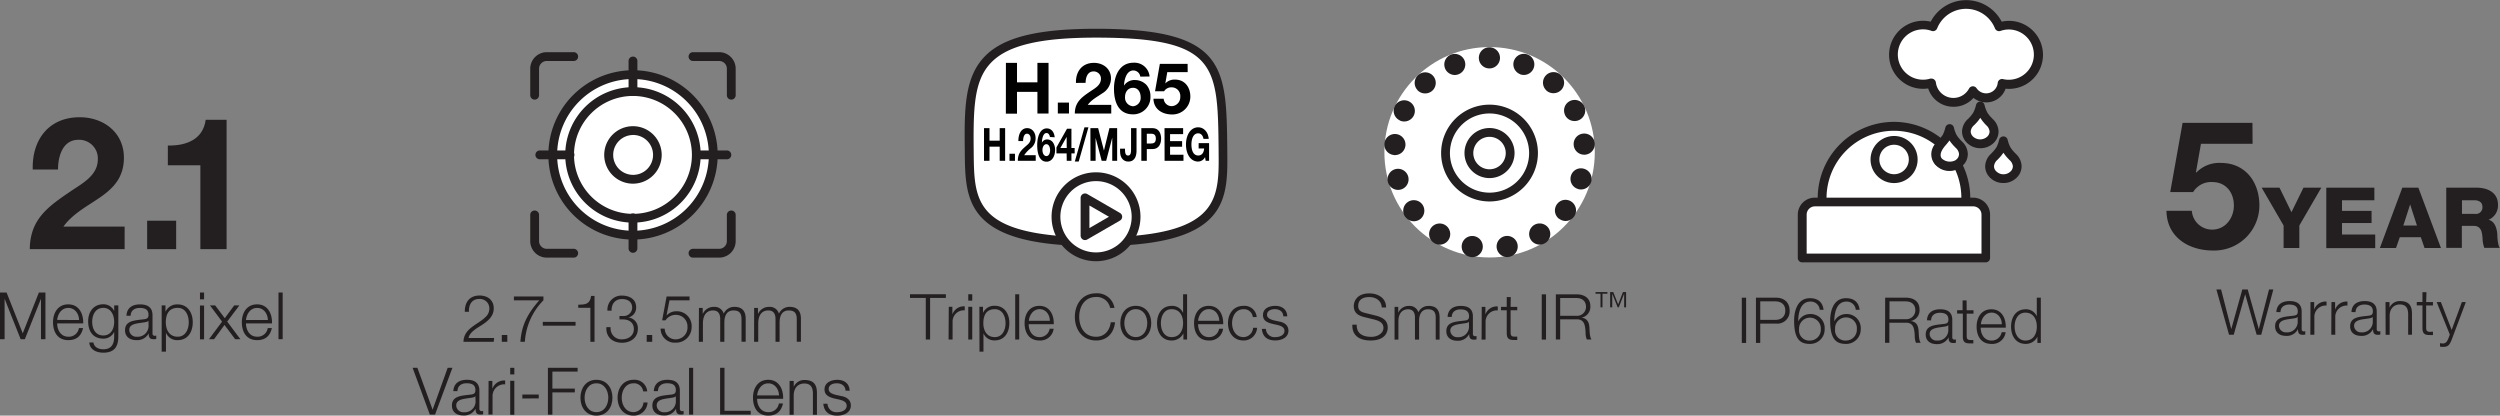 <svg xmlns="http://www.w3.org/2000/svg" viewBox="0 0 735 122.19"><rect x="0" y="0" width="735" height="122.19" fill="#808080" stroke="none"/><defs><style>.cls-1{fill:#231f20;}.cls-2{fill:#fff;}.cls-3{fill:#010101;}</style></defs><g id="Layer_2" data-name="Layer 2"><g id="Layer_1-2" data-name="Layer 1"><path class="cls-1" d="M9.63,49.84c-.27-8.69,4.67-15.37,13.8-15.37,7,0,13,4.46,13,11.9,0,5.7-3,8.85-6.79,11.51s-8.2,4.84-11,8.75h18v6.62H8.76c.06-8.8,5.43-12.54,12-17,3.36-2.28,7.93-4.61,8-9.29a5.49,5.49,0,0,0-5.7-5.86c-4.57,0-6,4.72-6,8.74Z"/><path class="cls-1" d="M43.26,64.89h8.53v8.36H43.26Z"/><path class="cls-1" d="M66.62,73.25H58.91V48.59H49.35V42.78c5.37.11,10.32-1.73,11.13-7.55h6.14Z"/><path class="cls-1" d="M0,86H1.93L6.69,98,11.43,86h1.93V99.72H12.05V87.83h0L7.31,99.72H6.07L1.35,87.83h0V99.72H0Z"/><path class="cls-1" d="M16.81,95.08c0,1.77.94,3.91,3.27,3.91a3,3,0,0,0,3.13-2.54h1.21C23.9,98.7,22.59,100,20.08,100c-3.16,0-4.49-2.43-4.49-5.26,0-2.62,1.33-5.26,4.49-5.26s4.48,2.79,4.38,5.59Zm6.44-1c-.06-1.83-1.2-3.55-3.17-3.55S17,92.24,16.81,94.06Z"/><path class="cls-1" d="M34.79,98.91c0,3-1.16,4.78-4.42,4.78-2,0-3.95-.88-4.12-3h1.21c.27,1.46,1.56,2,2.91,2,2.24,0,3.2-1.33,3.2-3.76V97.56h0a3.44,3.44,0,0,1-3.16,2c-3.18,0-4.49-2.28-4.49-5.11s1.62-5,4.49-5a3.48,3.48,0,0,1,3.16,2h0V89.78h1.22Zm-1.22-4.28c0-1.94-.9-4.12-3.2-4.12s-3.27,2.06-3.27,4.12,1,4,3.27,4S33.57,96.66,33.57,94.63Z"/><path class="cls-1" d="M37.18,92.82c.11-2.33,1.75-3.33,4-3.33,1.75,0,3.66.54,3.66,3.2V98a.64.64,0,0,0,.71.73,1.12,1.12,0,0,0,.39-.08v1a3.25,3.25,0,0,1-.79.08c-1.24,0-1.43-.69-1.43-1.73h0a3.79,3.79,0,0,1-3.62,2c-1.83,0-3.34-.91-3.34-2.91,0-2.79,2.72-2.89,5.34-3.2,1-.11,1.56-.25,1.56-1.35,0-1.64-1.17-2-2.6-2s-2.62.69-2.66,2.31Zm6.47,1.47h0c-.16.29-.7.38-1,.44C40.53,95.1,38,95.08,38,97a2.07,2.07,0,0,0,2.22,2,3.19,3.19,0,0,0,3.46-3.12Z"/><path class="cls-1" d="M47.53,89.78h1.12v1.89h0a3.73,3.73,0,0,1,3.55-2.18c3,0,4.47,2.45,4.47,5.26S55.26,100,52.24,100a3.54,3.54,0,0,1-3.45-2.18h0v5.57H47.53Zm4.71.73c-2.68,0-3.49,2-3.49,4.24,0,2.06.9,4.24,3.49,4.24,2.31,0,3.25-2.18,3.25-4.24S54.55,90.51,52.24,90.51Z"/><path class="cls-1" d="M58.79,86H60v2H58.79Zm0,3.82H60v9.94H58.79Z"/><path class="cls-1" d="M65.29,94.56l-3.56-4.78h1.52l2.83,3.77,2.78-3.77h1.52l-3.59,4.76,3.88,5.18H69.13L66,95.54l-3.06,4.18h-1.5Z"/><path class="cls-1" d="M72.32,95.08c0,1.77.94,3.91,3.27,3.91a3,3,0,0,0,3.13-2.54h1.21C79.41,98.7,78.1,100,75.59,100c-3.16,0-4.49-2.43-4.49-5.26,0-2.62,1.33-5.26,4.49-5.26s4.48,2.79,4.38,5.59Zm6.44-1c-.06-1.83-1.2-3.55-3.17-3.55s-3.08,1.73-3.27,3.55Z"/><path class="cls-1" d="M81.88,86H83.1V99.72H81.88Z"/><path class="cls-1" d="M145.15,100.49h-8.89c.1-4,4.2-5,6.5-7.29a3.35,3.35,0,0,0,1.11-2.54,2.77,2.77,0,0,0-3-2.76c-2.22,0-3.09,1.78-3,3.76h-1.21c-.06-2.78,1.39-4.78,4.32-4.78,2.35,0,4.18,1.29,4.18,3.8,0,2.25-1.64,3.66-3.39,4.8-1.31.88-3.72,2.08-4,3.89h7.5Z"/><path class="cls-1" d="M147.53,100.49v-2h1.62v2Z"/><path class="cls-1" d="M151.09,87.17h8.68v1.12a19,19,0,0,0-5.46,12.2H153c.33-4.57,1.81-7.94,5.55-12.2h-7.46Z"/><path class="cls-1" d="M159.58,95.75V94.63h9.64v1.12Z"/><path class="cls-1" d="M170,89.6c2.12-.08,3.43-.12,3.79-2.6h1v13.49h-1.22v-10H170Z"/><path class="cls-1" d="M179.54,96.19a3.17,3.17,0,0,0,3.37,3.57c1.78,0,3.45-1.06,3.45-3s-1.44-2.85-3.23-2.85h-1v-1h1a2.51,2.51,0,0,0,2.73-2.44c0-1.78-1.33-2.55-3-2.55-2,0-3.1,1.41-3.06,3.41h-1.21a4.13,4.13,0,0,1,4.26-4.43c2.12,0,4.18,1,4.18,3.43a2.92,2.92,0,0,1-2.28,3v0a3.16,3.16,0,0,1,2.78,3.33c0,2.64-2.16,4.11-4.65,4.11-2.79,0-4.8-1.7-4.6-4.59Z"/><path class="cls-1" d="M190.13,100.49v-2h1.62v2Z"/><path class="cls-1" d="M195.43,96.63a3.15,3.15,0,0,0,3.31,3.13,3.45,3.45,0,0,0,3.38-3.68,3.39,3.39,0,0,0-3.45-3.51,3.56,3.56,0,0,0-3,1.6h-1l1.31-7h6.74v1.12h-5.89l-.87,4.47,0,0a3.87,3.87,0,0,1,2.85-1.25,4.35,4.35,0,0,1,4.53,4.66,4.56,4.56,0,0,1-4.68,4.57,4.13,4.13,0,0,1-4.44-4.15Z"/><path class="cls-1" d="M205.49,90.54h1.11v1.68h.06a3.48,3.48,0,0,1,3.26-2,2.76,2.76,0,0,1,2.85,2,3.37,3.37,0,0,1,3.16-2c2.18,0,3.3,1.14,3.3,3.49v6.75H218V93.8c0-1.64-.61-2.53-2.35-2.53-2.1,0-2.69,1.74-2.69,3.59v5.63h-1.22V93.74c0-1.35-.54-2.47-2.08-2.47-2.1,0-2.95,1.59-3,3.67v5.55h-1.21Z"/><path class="cls-1" d="M221.72,90.54h1.12v1.68h.06a3.48,3.48,0,0,1,3.26-2,2.77,2.77,0,0,1,2.85,2,3.37,3.37,0,0,1,3.16-2c2.18,0,3.3,1.14,3.3,3.49v6.75h-1.22V93.8c0-1.64-.62-2.53-2.35-2.53-2.1,0-2.7,1.74-2.7,3.59v5.63H228V93.74c0-1.35-.54-2.47-2.08-2.47-2.11,0-2.95,1.59-3,3.67v5.55h-1.22Z"/><path class="cls-1" d="M121.31,108.14h1.4l4.48,12.31h0l4.43-12.31h1.39l-5.11,13.76h-1.52Z"/><path class="cls-1" d="M133.28,115c.12-2.33,1.75-3.34,4-3.34,1.75,0,3.66.54,3.66,3.2v5.28a.65.65,0,0,0,.71.74,1.12,1.12,0,0,0,.39-.08v1a3.2,3.2,0,0,1-.79.08c-1.23,0-1.43-.69-1.43-1.74h0a3.77,3.77,0,0,1-3.62,2c-1.83,0-3.33-.91-3.33-2.91,0-2.8,2.71-2.89,5.33-3.2,1-.12,1.57-.25,1.57-1.35,0-1.64-1.18-2-2.61-2s-2.62.69-2.66,2.31Zm6.48,1.46h0c-.16.29-.7.39-1,.45-2.07.36-4.63.34-4.63,2.29a2.08,2.08,0,0,0,2.22,2,3.2,3.2,0,0,0,3.47-3.13Z"/><path class="cls-1" d="M143.64,112h1.11v2.34h0a3.68,3.68,0,0,1,3.76-2.47V113a3.43,3.43,0,0,0-3.7,3.57v5.3h-1.21Z"/><path class="cls-1" d="M150,108.14h1.21v1.94H150Zm0,3.81h1.21v10H150Z"/><path class="cls-1" d="M153.57,117.16V116h4.82v1.12Z"/><path class="cls-1" d="M161.09,108.14h8.73v1.11H162.4v5H169v1.11H162.4v6.56h-1.31Z"/><path class="cls-1" d="M180.06,116.93c0,2.85-1.66,5.26-4.71,5.26s-4.7-2.41-4.7-5.26,1.66-5.27,4.7-5.27S180.06,114.07,180.06,116.93Zm-8.19,0c0,2.12,1.15,4.24,3.48,4.24s3.49-2.12,3.49-4.24-1.15-4.24-3.49-4.24S171.87,114.81,171.87,116.93Z"/><path class="cls-1" d="M189.09,115.08a2.7,2.7,0,0,0-2.81-2.39c-2.34,0-3.49,2.12-3.49,4.24s1.15,4.24,3.49,4.24a3,3,0,0,0,2.89-2.84h1.21a4.05,4.05,0,0,1-4.1,3.86c-3.05,0-4.71-2.41-4.71-5.26s1.66-5.27,4.71-5.27a3.71,3.71,0,0,1,4,3.42Z"/><path class="cls-1" d="M192.22,115c.12-2.33,1.76-3.34,4-3.34,1.75,0,3.66.54,3.66,3.2v5.28a.65.65,0,0,0,.72.74,1.07,1.07,0,0,0,.38-.08v1a3.2,3.2,0,0,1-.79.08c-1.23,0-1.43-.69-1.43-1.74h0a3.79,3.79,0,0,1-3.63,2c-1.83,0-3.33-.91-3.33-2.91,0-2.8,2.72-2.89,5.34-3.2,1-.12,1.56-.25,1.56-1.35,0-1.64-1.18-2-2.6-2s-2.63.69-2.66,2.31Zm6.48,1.46h0c-.15.29-.69.39-1,.45-2.06.36-4.63.34-4.63,2.29a2.08,2.08,0,0,0,2.22,2A3.2,3.2,0,0,0,198.7,118Z"/><path class="cls-1" d="M202.58,108.14h1.21V121.9h-1.21Z"/><path class="cls-1" d="M211.71,108.14H213v12.64h7.71v1.12h-9Z"/><path class="cls-1" d="M222.59,117.25c0,1.78.95,3.92,3.28,3.92a3,3,0,0,0,3.12-2.55h1.21c-.52,2.26-1.83,3.57-4.33,3.57-3.16,0-4.49-2.43-4.49-5.26,0-2.63,1.33-5.27,4.49-5.27s4.47,2.8,4.37,5.59Zm6.44-1c-.06-1.83-1.2-3.54-3.16-3.54s-3.09,1.73-3.28,3.54Z"/><path class="cls-1" d="M232.14,112h1.22v1.72h0a3.36,3.36,0,0,1,3.18-2c2.79,0,3.64,1.47,3.64,3.84v6.4H239v-6.21c0-1.71-.56-3-2.53-3s-3.08,1.46-3.12,3.41v5.8h-1.22Z"/><path class="cls-1" d="M248.59,114.86c-.06-1.5-1.22-2.17-2.61-2.17-1.08,0-2.35.42-2.35,1.71,0,1.08,1.24,1.46,2.07,1.68l1.61.36c1.39.22,2.84,1,2.84,2.76,0,2.16-2.14,3-4,3-2.31,0-3.9-1.08-4.09-3.51h1.22a2.62,2.62,0,0,0,2.93,2.49c1.13,0,2.71-.5,2.71-1.89,0-1.16-1.08-1.54-2.17-1.81l-1.57-.35c-1.58-.43-2.77-1-2.77-2.66,0-2,2-2.8,3.74-2.8,2,0,3.56,1,3.64,3.2Z"/><circle class="cls-2" cx="186.09" cy="45.54" r="23.6"/><path class="cls-1" d="M186.09,70.43A24.89,24.89,0,1,1,211,45.54,24.92,24.92,0,0,1,186.09,70.43Zm0-47.19a22.3,22.3,0,1,0,22.31,22.3A22.32,22.32,0,0,0,186.09,23.24Z"/><path class="cls-1" d="M186.09,65.45A19.91,19.91,0,1,1,206,45.54,19.93,19.93,0,0,1,186.09,65.45Zm0-37.24a17.33,17.33,0,1,0,17.33,17.33A17.35,17.35,0,0,0,186.09,28.21Z"/><path class="cls-1" d="M186.09,54a8.45,8.45,0,1,1,8.45-8.45A8.46,8.46,0,0,1,186.09,54Zm0-14.31A5.86,5.86,0,1,0,192,45.54,5.87,5.87,0,0,0,186.09,39.68Z"/><path class="cls-1" d="M157.19,29.29a1.3,1.3,0,0,1-1.3-1.29V20.2a4.87,4.87,0,0,1,4.86-4.86h7.8a1.3,1.3,0,1,1,0,2.59h-7.8a2.27,2.27,0,0,0-2.27,2.27V28A1.29,1.29,0,0,1,157.19,29.29Z"/><path class="cls-1" d="M167.47,46.83H158.6a1.3,1.3,0,0,1,0-2.59h8.87a1.3,1.3,0,1,1,0,2.59Z"/><path class="cls-1" d="M213.58,46.83h-8.87a1.3,1.3,0,0,1,0-2.59h8.87a1.3,1.3,0,1,1,0,2.59Z"/><path class="cls-1" d="M186.09,74.32A1.29,1.29,0,0,1,184.8,73V64.16a1.3,1.3,0,1,1,2.59,0V73A1.3,1.3,0,0,1,186.09,74.32Z"/><path class="cls-1" d="M186.09,28.21a1.29,1.29,0,0,1-1.29-1.29V18.05a1.3,1.3,0,1,1,2.59,0v8.87A1.3,1.3,0,0,1,186.09,28.21Z"/><path class="cls-1" d="M168.55,75.74h-7.8a4.87,4.87,0,0,1-4.86-4.86v-7.8a1.3,1.3,0,0,1,2.59,0v7.8a2.27,2.27,0,0,0,2.27,2.27h7.8a1.3,1.3,0,1,1,0,2.59Z"/><path class="cls-1" d="M211.44,75.74h-7.81a1.3,1.3,0,0,1,0-2.59h7.81a2.27,2.27,0,0,0,2.26-2.27v-7.8a1.3,1.3,0,0,1,2.59,0v7.8A4.86,4.86,0,0,1,211.44,75.74Z"/><path class="cls-1" d="M215,29.29A1.3,1.3,0,0,1,213.7,28V20.2a2.27,2.27,0,0,0-2.26-2.27h-7.81a1.3,1.3,0,0,1,0-2.59h7.81a4.86,4.86,0,0,1,4.85,4.86V28A1.29,1.29,0,0,1,215,29.29Z"/><path class="cls-1" d="M662.26,42.28H647.08l-1.47,8.35.1.11a9.36,9.36,0,0,1,7.2-2.84c7.25,0,11.35,5.62,11.35,12.51A13.27,13.27,0,0,1,650.6,73.65c-7.15,0-13.56-3.94-13.66-11.67h7.46a5.94,5.94,0,0,0,6,5.52c3.89,0,6.36-3.42,6.36-7.09,0-3.84-2.36-6.89-6.36-6.89a6.19,6.19,0,0,0-5.62,2.95h-6.73l3.63-20.34h20.54Z"/><path class="cls-1" d="M676,66.31v6.61h-4.62V66.31l-6.45-11.13h5.24l3.52,7.21,3.53-7.21h5.24Z"/><path class="cls-1" d="M683.93,55.18h14.13v3.7h-9.51V62h8.69v3.57h-8.69v3.38h9.76v4H683.93Z"/><path class="cls-1" d="M706.28,55.18H711l6.64,17.74h-4.82l-1.1-3.18h-6.18l-1.12,3.18h-4.74Zm.3,11.13h4l-2-6.21h0Z"/><path class="cls-1" d="M719.2,55.18h9c3.13,0,6.21,1.42,6.21,5a4.56,4.56,0,0,1-2.78,4.44v0c1.89.45,2.44,2.56,2.58,4.25,0,.74.13,3.35.75,4h-4.57a8.56,8.56,0,0,1-.52-2.84c-.13-1.78-.42-3.62-2.58-3.62h-3.51v6.46H719.2Zm4.62,7.7h3.88a1.89,1.89,0,0,0,2.13-2.08c0-1.32-1-1.92-2.33-1.92h-3.68Z"/><path class="cls-1" d="M651.62,85.11H653l3,11.64h0l3.24-11.64h1.59l3.26,11.64h0l3-11.64h1.27L664.8,98.42h-1.34L660.08,86.5h0l-3.36,11.92h-1.38Z"/><path class="cls-1" d="M669.25,91.74c.11-2.25,1.7-3.22,3.9-3.22,1.69,0,3.54.52,3.54,3.09v5.11a.62.62,0,0,0,.69.71,1,1,0,0,0,.37-.08v1a3,3,0,0,1-.76.08c-1.2,0-1.38-.68-1.38-1.68h0a3.66,3.66,0,0,1-3.5,2c-1.78,0-3.23-.87-3.23-2.81,0-2.7,2.63-2.8,5.16-3.09,1-.12,1.51-.25,1.51-1.31,0-1.58-1.13-2-2.51-2s-2.54.67-2.58,2.24Zm6.26,1.42h0c-.15.28-.67.37-1,.43-2,.35-4.48.33-4.48,2.21a2,2,0,0,0,2.15,1.91,3.09,3.09,0,0,0,3.35-3Z"/><path class="cls-1" d="M679.28,88.8h1.09v2.25h0A3.56,3.56,0,0,1,684,88.66v1.18a3.31,3.31,0,0,0-3.58,3.45v5.13h-1.18Z"/><path class="cls-1" d="M685.44,88.8h1.08v2.25h0a3.55,3.55,0,0,1,3.63-2.39v1.18a3.32,3.32,0,0,0-3.58,3.45v5.13h-1.17Z"/><path class="cls-1" d="M691.32,91.74c.11-2.25,1.7-3.22,3.9-3.22,1.69,0,3.54.52,3.54,3.09v5.11a.62.62,0,0,0,.69.71,1,1,0,0,0,.37-.08v1a3,3,0,0,1-.76.08c-1.2,0-1.38-.68-1.38-1.68h0a3.66,3.66,0,0,1-3.5,2c-1.78,0-3.23-.87-3.23-2.81,0-2.7,2.63-2.8,5.16-3.09,1-.12,1.51-.25,1.51-1.31,0-1.58-1.13-2-2.51-2s-2.54.67-2.58,2.24Zm6.26,1.42h0c-.15.28-.67.37-1,.43-2,.35-4.48.33-4.48,2.21a2,2,0,0,0,2.15,1.91,3.09,3.09,0,0,0,3.35-3Z"/><path class="cls-1" d="M701.34,88.8h1.18v1.65h0a3.25,3.25,0,0,1,3.07-1.93c2.71,0,3.53,1.41,3.53,3.71v6.19H708v-6c0-1.66-.54-2.91-2.44-2.91s-3,1.42-3,3.3v5.62h-1.18Z"/><path class="cls-1" d="M713.29,88.8h2v1h-2v6.49c0,.77.11,1.21,1,1.27a8.55,8.55,0,0,0,1-.06v1c-.36,0-.69,0-1,0-1.56,0-2.1-.53-2.09-2.17V89.78h-1.67v-1h1.67V85.91h1.18Z"/><path class="cls-1" d="M716.38,88.8h1.24l3.17,8.2,3-8.2h1.17l-4.17,11.09c-.67,1.62-1.07,2.09-2.54,2.09a2.76,2.76,0,0,1-.89-.1v-1a3.81,3.81,0,0,0,.8.1c1,0,1.28-.62,1.68-1.51l.41-1.1Z"/><circle class="cls-2" cx="437.94" cy="44.77" r="30.93"/><path class="cls-1" d="M432.29,75.54a3.1,3.1,0,0,1-2.51-3.6h0a3.11,3.11,0,0,1,3.63-2.51h0a3.12,3.12,0,0,1,2.48,3.63h0a3.1,3.1,0,0,1-3,2.55h0A2.1,2.1,0,0,1,432.29,75.54Zm7.76-2.5a3.13,3.13,0,0,1,2.49-3.63h0a3.12,3.12,0,0,1,3.62,2.49h0a3.09,3.09,0,0,1-2.48,3.62h0a2.79,2.79,0,0,1-.58.07h0A3.15,3.15,0,0,1,440.05,73Zm-18.43-1.6a3.11,3.11,0,0,1-1-4.26h0a3.11,3.11,0,0,1,4.29-1h0a3.12,3.12,0,0,1,1,4.27h0a3.15,3.15,0,0,1-2.65,1.49h0A3.21,3.21,0,0,1,421.62,71.44Zm28.41-1a3.14,3.14,0,0,1,1-4.29h0a3.15,3.15,0,0,1,4.29,1h0a3.12,3.12,0,0,1-1,4.29h0a3.2,3.2,0,0,1-1.63.48h0A3.14,3.14,0,0,1,450,70.39Zm-36.85-6.61a3.1,3.1,0,0,1,.6-4.35h0a3.13,3.13,0,0,1,4.35.58h0a3.15,3.15,0,0,1-.59,4.37h0a3.18,3.18,0,0,1-1.88.62h0A3.11,3.11,0,0,1,413.18,63.78Zm45.2.52a3.1,3.1,0,0,1-.6-4.35h0a3.08,3.08,0,0,1,4.35-.62h0a3.12,3.12,0,0,1,.6,4.35h0a3.08,3.08,0,0,1-2.49,1.24h0A3.17,3.17,0,0,1,458.38,64.3ZM408.06,53.57h0a3.1,3.1,0,0,1,2.13-3.83h0A3.11,3.11,0,0,1,414,51.87h0a3.11,3.11,0,0,1-2.12,3.84h0a3.26,3.26,0,0,1-.87.12h0A3.11,3.11,0,0,1,408.06,53.57Zm55.91,2a3.09,3.09,0,0,1-2.13-3.83h0a3.07,3.07,0,0,1,3.83-2.13h0a3.09,3.09,0,0,1,2.15,3.83h0a3.11,3.11,0,0,1-3,2.26h0A3.25,3.25,0,0,1,464,55.6Zm-54.17-10A3.11,3.11,0,0,1,407,42.23h0a3.12,3.12,0,0,1,3.38-2.82h0a3.11,3.11,0,0,1,2.82,3.37h0a3.11,3.11,0,0,1-3.09,2.82h-.29Zm52.87-2.92h0a3.07,3.07,0,0,1,2.79-3.37h0a3.11,3.11,0,0,1,3.4,2.79h0A3.11,3.11,0,0,1,466,45.48h0a1.52,1.52,0,0,1-.29,0h0A3.08,3.08,0,0,1,462.67,42.68Zm-51.19-7.29a3.08,3.08,0,0,1-1.41-4.16h0a3.1,3.1,0,0,1,4.16-1.39h0A3.12,3.12,0,0,1,415.64,34h0a3.15,3.15,0,0,1-2.8,1.72h0A2.9,2.9,0,0,1,411.48,35.39Zm48.68-1.49a3.1,3.1,0,0,1,1.39-4.16h0a3.11,3.11,0,0,1,4.18,1.39h0a3.08,3.08,0,0,1-1.41,4.16h0a2.94,2.94,0,0,1-1.39.33h0A3.08,3.08,0,0,1,460.16,33.9Zm-43.42-7.39a3.09,3.09,0,0,1,.18-4.39h0a3.1,3.1,0,0,1,4.39.19h0a3.12,3.12,0,0,1-.2,4.38h0a3.18,3.18,0,0,1-2.12.81h0A3.08,3.08,0,0,1,416.74,26.51Zm37.91.12a3.11,3.11,0,0,1-.2-4.39h0a3.1,3.1,0,0,1,4.38-.2h0a3.1,3.1,0,0,1,.21,4.39h0a3.15,3.15,0,0,1-2.3,1h0A3.13,3.13,0,0,1,454.65,26.63Zm-29.82-6.54a3.11,3.11,0,0,1,1.76-4h0a3.11,3.11,0,0,1,4,1.76h0a3.1,3.1,0,0,1-1.76,4h0a3.16,3.16,0,0,1-1.12.23h0A3.14,3.14,0,0,1,424.83,20.09Zm22.06,1.74a3.12,3.12,0,0,1-1.76-4h0a3.09,3.09,0,0,1,4-1.76h0a3.09,3.09,0,0,1,1.76,4h0a3.1,3.1,0,0,1-2.9,2h0A3.63,3.63,0,0,1,446.89,21.83Zm-9-1.68h0a3.1,3.1,0,0,1-3.11-3.08h0a3.09,3.09,0,0,1,3.09-3.13H438a3.12,3.12,0,0,1,3,3.11h0a3.12,3.12,0,0,1-3,3.1h-.12Z"/><path class="cls-1" d="M437.92,59.23A14.23,14.23,0,1,1,452.15,45,14.25,14.25,0,0,1,437.92,59.23Zm0-25.87A11.64,11.64,0,1,0,449.56,45,11.65,11.65,0,0,0,437.92,33.36Z"/><path class="cls-1" d="M437.92,52.36A7.36,7.36,0,1,1,445.28,45,7.37,7.37,0,0,1,437.92,52.36Zm0-12.13A4.77,4.77,0,1,0,442.69,45,4.78,4.78,0,0,0,437.92,40.23Z"/><path class="cls-1" d="M398.87,95.46c-.06,2.74,1.92,3.58,4.34,3.58,1.4,0,3.53-.77,3.53-2.71,0-1.51-1.51-2.1-2.74-2.4l-3-.73c-1.56-.39-3-1.13-3-3.21,0-1.3.84-3.74,4.59-3.74,2.62,0,4.94,1.42,4.92,4.14h-1.27c-.07-2-1.75-3.06-3.63-3.06S399.3,88,399.3,90c0,1.25.93,1.77,2,2l3.25.8c1.88.5,3.45,1.32,3.45,3.5,0,.92-.38,3.81-5.09,3.81-3.16,0-5.47-1.42-5.32-4.66Z"/><path class="cls-1" d="M410,90.22h1.08v1.62h.06a3.34,3.34,0,0,1,3.15-1.9A2.67,2.67,0,0,1,417,91.82a3.23,3.23,0,0,1,3.05-1.88c2.11,0,3.19,1.1,3.19,3.37v6.53H422.1V93.37c0-1.59-.6-2.44-2.28-2.44-2,0-2.61,1.68-2.61,3.47v5.44H416V93.31c0-1.3-.52-2.38-2-2.38-2,0-2.86,1.53-2.87,3.54v5.37H410Z"/><path class="cls-1" d="M425.59,93.16c.12-2.25,1.7-3.22,3.9-3.22,1.7,0,3.54.52,3.54,3.09v5.11a.63.63,0,0,0,.69.71,1.43,1.43,0,0,0,.38-.07v1a3.09,3.09,0,0,1-.77.08c-1.19,0-1.38-.67-1.38-1.68h0a3.66,3.66,0,0,1-3.5,2c-1.77,0-3.23-.88-3.23-2.82,0-2.7,2.63-2.79,5.17-3.09,1-.11,1.51-.24,1.51-1.31,0-1.58-1.14-2-2.52-2s-2.53.67-2.57,2.23Zm6.27,1.42h0c-.15.28-.67.37-1,.43-2,.35-4.47.34-4.47,2.22a2,2,0,0,0,2.14,1.9,3.1,3.1,0,0,0,3.36-3Z"/><path class="cls-1" d="M435.63,90.22h1.08v2.25h0a3.54,3.54,0,0,1,3.63-2.38v1.17a3.32,3.32,0,0,0-3.58,3.45v5.13h-1.17Z"/><path class="cls-1" d="M444.12,90.22h1.95v1h-1.95V97.7c0,.76.11,1.21.95,1.26.33,0,.67,0,1,0v1c-.35,0-.69,0-1,0-1.57,0-2.11-.52-2.09-2.16V91.21h-1.68v-1h1.68V87.33h1.18Z"/><path class="cls-1" d="M453.27,86.53h1.26V99.84h-1.26Z"/><path class="cls-1" d="M457.42,86.53h6.09c2.2,0,4.05,1.06,4.05,3.46a3.21,3.21,0,0,1-2.59,3.4v0c1.73.22,2.23,1.41,2.33,3,.05.91.05,2.74.61,3.41h-1.39a5.26,5.26,0,0,1-.36-2.07c-.11-1.86-.26-3.94-2.66-3.84h-4.81v5.91h-1.27Zm1.27,6.32h4.73a2.64,2.64,0,0,0,2.87-2.59c0-1.63-1-2.65-2.87-2.65h-4.73Z"/><path class="cls-1" d="M470.55,90.35v-4h-1.46v-.49h3.49v.49h-1.45v4Zm2.83,0V85.87h.92l1.44,3.63,1.41-3.63h.92v4.48h-.57v-4h0l-1.58,4h-.33l-1.59-4h0v4Z"/><path class="cls-1" d="M512.09,87.52h1.27v13.31h-1.27Z"/><path class="cls-1" d="M516.25,87.52h5.9c2.39,0,4,1.4,4,3.8a3.6,3.6,0,0,1-4,3.81h-4.64v5.7h-1.26Zm1.26,6.53h4.37c1.75,0,3-.9,3-2.73s-1.21-2.72-3-2.72h-4.37Z"/><path class="cls-1" d="M535,91.08a2.63,2.63,0,0,0-2.72-2.42c-3,0-3.6,3.46-3.6,5.83h0a3.89,3.89,0,0,1,3.47-2.16,4.11,4.11,0,0,1,4.3,4.36,4.27,4.27,0,0,1-4.41,4.42c-3.17,0-4.57-1.85-4.57-6.94,0-1.54.39-6.5,4.66-6.5,2.29,0,3.73,1.14,4,3.41Zm-6.07,5.69a3,3,0,0,0,3.26,3.35,3.19,3.19,0,0,0,3.13-3.35,3.2,3.2,0,1,0-6.39,0Z"/><path class="cls-1" d="M545.6,91.08a2.65,2.65,0,0,0-2.73-2.42c-3,0-3.59,3.46-3.59,5.83h0a3.91,3.91,0,0,1,3.47-2.16,4.12,4.12,0,0,1,4.31,4.36,4.28,4.28,0,0,1-4.42,4.42c-3.17,0-4.57-1.85-4.57-6.94,0-1.54.39-6.5,4.66-6.5,2.3,0,3.73,1.14,4,3.41Zm-6.08,5.69a3,3,0,0,0,3.26,3.35,3.19,3.19,0,0,0,3.13-3.35,3.15,3.15,0,0,0-3.15-3.45A3.19,3.19,0,0,0,539.52,96.77Z"/><path class="cls-1" d="M554.24,87.52h6.1c2.2,0,4,1.06,4,3.47a3.19,3.19,0,0,1-2.59,3.39v0c1.73.22,2.24,1.41,2.33,3,.06.91.06,2.74.62,3.41h-1.4a5.26,5.26,0,0,1-.36-2.07c-.11-1.86-.26-3.93-2.66-3.84h-4.81v5.91h-1.27Zm1.27,6.32h4.73a2.64,2.64,0,0,0,2.87-2.59c0-1.62-1-2.65-2.87-2.65h-4.73Z"/><path class="cls-1" d="M566.53,94.16c.11-2.26,1.7-3.23,3.9-3.23,1.69,0,3.54.52,3.54,3.09v5.11a.62.62,0,0,0,.69.71,1.28,1.28,0,0,0,.37-.07v1a3,3,0,0,1-.76.08c-1.2,0-1.38-.67-1.38-1.68h0a3.67,3.67,0,0,1-3.51,2c-1.77,0-3.22-.88-3.22-2.82,0-2.7,2.63-2.79,5.16-3.09,1-.11,1.51-.24,1.51-1.3,0-1.59-1.13-2-2.51-2s-2.54.67-2.58,2.24Zm6.26,1.41h0c-.15.28-.68.38-1,.43-2,.36-4.48.34-4.48,2.22a2,2,0,0,0,2.15,1.9,3.08,3.08,0,0,0,3.35-3Z"/><path class="cls-1" d="M578.21,91.21h2v1h-2v6.49c0,.76.12,1.21.95,1.26a8.54,8.54,0,0,0,1,0v1c-.35,0-.69,0-1,0-1.57,0-2.11-.52-2.09-2.16V92.2h-1.68v-1H577V88.32h1.17Z"/><path class="cls-1" d="M582.32,96.34c0,1.71.91,3.78,3.17,3.78a2.94,2.94,0,0,0,3-2.46h1.17a3.93,3.93,0,0,1-4.19,3.45c-3.06,0-4.35-2.35-4.35-5.09,0-2.53,1.29-5.09,4.35-5.09s4.32,2.7,4.23,5.41Zm6.22-1c0-1.77-1.15-3.43-3-3.43s-3,1.68-3.17,3.43Z"/><path class="cls-1" d="M600,100.83H599V99h0a3.81,3.81,0,0,1-3.43,2.11c-2.92,0-4.32-2.37-4.32-5.09s1.4-5.09,4.32-5.09A3.43,3.43,0,0,1,598.82,93h0V87.52H600Zm-4.55-.71c2.5,0,3.38-2.11,3.38-4.1s-.88-4.1-3.38-4.1c-2.23,0-3.15,2.1-3.15,4.1S593.25,100.12,595.48,100.12Z"/><path class="cls-2" d="M577.93,59.38c0-.38.06-.75.06-1.13a21.05,21.05,0,0,0-2.51-10,4.38,4.38,0,0,1-5.18-.41,3.35,3.35,0,0,1-1.21-2.59,3.9,3.9,0,0,1,1.36-2.73l.22-.24a21.1,21.1,0,0,0-34.94,16c0,.38,0,.75,0,1.13"/><path class="cls-1" d="M577.93,60.67h-.07a1.29,1.29,0,0,1-1.22-1.36l0-.37c0-.23,0-.46,0-.69A19.91,19.91,0,0,0,574.88,50a5.73,5.73,0,0,1-1.72.26,5.45,5.45,0,0,1-3.73-1.41,4.61,4.61,0,0,1-1.63-3.55,4.71,4.71,0,0,1,1-2.82A19.82,19.82,0,0,0,537,58.25c0,.23,0,.46,0,.69l0,.37a1.3,1.3,0,0,1-2.59.14l0-.34c0-.28,0-.57,0-.86a22.41,22.41,0,0,1,37.09-16.94,1.3,1.3,0,0,1,.44.9,1.27,1.27,0,0,1-.34.95l-.22.25a2.78,2.78,0,0,0-1,1.85,2.06,2.06,0,0,0,.78,1.62,3,3,0,0,0,3.62.29,1.3,1.3,0,0,1,1-.16,1.29,1.29,0,0,1,.82.64,22.49,22.49,0,0,1,2.66,10.6c0,.29,0,.58,0,.86l0,.34A1.28,1.28,0,0,1,577.93,60.67Z"/><path class="cls-2" d="M582.21,31.18a10.5,10.5,0,0,0,.9,2.44,9.26,9.26,0,0,0,1.55,2l.28.3a3.93,3.93,0,0,1,1.34,2.73,3.38,3.38,0,0,1-1.19,2.59,4.41,4.41,0,0,1-5.76,0,3.43,3.43,0,0,1-1.2-2.59,4,4,0,0,1,1.35-2.73l.3-.3a9.86,9.86,0,0,0,1.54-2A11.54,11.54,0,0,0,582.21,31.18Z"/><path class="cls-1" d="M582.21,43.57a5.49,5.49,0,0,1-3.74-1.41,4.67,4.67,0,0,1-1.63-3.55A5.19,5.19,0,0,1,578.56,35l.32-.31A9,9,0,0,0,580.2,33a10.83,10.83,0,0,0,.76-2.13,1.28,1.28,0,0,1,1.25-1h0a1.27,1.27,0,0,1,1.24,1,9.27,9.27,0,0,0,.78,2.13,8,8,0,0,0,1.34,1.68l.3.32a5.18,5.18,0,0,1,1.7,3.62A4.66,4.66,0,0,1,586,42.15,5.51,5.51,0,0,1,582.21,43.57Zm0-8.93a11.45,11.45,0,0,1-1.5,1.84l-.32.32a2.75,2.75,0,0,0-1,1.81,2.13,2.13,0,0,0,.78,1.63,3.08,3.08,0,0,0,4,0,2.08,2.08,0,0,0,.76-1.62,2.76,2.76,0,0,0-1-1.82l-.3-.32A12.22,12.22,0,0,1,582.21,34.64Z"/><path class="cls-2" d="M589,41.43a10.78,10.78,0,0,0,.9,2.44,9.55,9.55,0,0,0,1.53,2l.29.31A4,4,0,0,1,593,48.86a3.36,3.36,0,0,1-1.2,2.58,4.34,4.34,0,0,1-5.73,0,3.33,3.33,0,0,1-1.21-2.58,3.88,3.88,0,0,1,1.36-2.73l.28-.31a10.1,10.1,0,0,0,1.55-2A11.38,11.38,0,0,0,589,41.43Z"/><path class="cls-1" d="M589,53.81a5.44,5.44,0,0,1-3.73-1.4,4.66,4.66,0,0,1-1.63-3.55,5.17,5.17,0,0,1,1.73-3.65l.25-.27a9.79,9.79,0,0,0,1.37-1.7,10.19,10.19,0,0,0,.76-2.14,1.29,1.29,0,0,1,1.25-1h0a1.29,1.29,0,0,1,1.25,1,9.24,9.24,0,0,0,.78,2.15,8.63,8.63,0,0,0,1.32,1.66l.3.31a5.16,5.16,0,0,1,1.7,3.63,4.68,4.68,0,0,1-1.62,3.54A5.43,5.43,0,0,1,589,53.81Zm0-8.91a12,12,0,0,1-1.5,1.82l-.26.28a2.8,2.8,0,0,0-1,1.86,2.07,2.07,0,0,0,.78,1.62,3,3,0,0,0,4,0,2.08,2.08,0,0,0,.76-1.62,2.72,2.72,0,0,0-1-1.82l-.3-.32A12.76,12.76,0,0,1,589,44.9Z"/><path class="cls-2" d="M590.64,7.37a8.78,8.78,0,0,0-2.87.49,10.46,10.46,0,0,0-19.43,0,8.48,8.48,0,0,0-3-.53,8.7,8.7,0,0,0,0,17.39,8.34,8.34,0,0,0,2.47-.36A6.49,6.49,0,0,0,580,26.66a4.71,4.71,0,0,0,8.59-2.15,9,9,0,0,0,2,.25,8.7,8.7,0,0,0,0-17.39Z"/><path class="cls-1" d="M574.3,31.39A7.77,7.77,0,0,1,566.88,26a10.67,10.67,0,0,1-1.49.11,10,10,0,0,1,0-20,9.87,9.87,0,0,1,2.24.26,11.76,11.76,0,0,1,20.86,0,9.77,9.77,0,0,1,2.15-.24,10,10,0,1,1,0,20,9,9,0,0,1-1-.06,6,6,0,0,1-9.43,2.71A7.75,7.75,0,0,1,574.3,31.39Zm-6.44-8.28a1.28,1.28,0,0,1,.71.21,1.31,1.31,0,0,1,.58.93,5.2,5.2,0,0,0,9.74,1.8,1.29,1.29,0,0,1,1.08-.68,1.31,1.31,0,0,1,1.14.57,3.41,3.41,0,0,0,6.22-1.56,1.27,1.27,0,0,1,.53-.92,1.31,1.31,0,0,1,1-.21,7.39,7.39,0,1,0,1.73-14.58,7.32,7.32,0,0,0-2.44.42,1.29,1.29,0,0,1-1.63-.75,9.16,9.16,0,0,0-17,0,1.31,1.31,0,0,1-1.65.74,7.18,7.18,0,0,0-2.51-.45,7.4,7.4,0,0,0,0,14.8,7.12,7.12,0,0,0,2.1-.31A1.18,1.18,0,0,1,567.86,23.11Z"/><circle class="cls-2" cx="556.86" cy="46.9" r="5.63"/><path class="cls-1" d="M556.86,53.82h0a6.92,6.92,0,0,1,0-13.84h0a6.92,6.92,0,1,1,0,13.84Zm-5.63-6.93h1.3a4.33,4.33,0,0,0,4.33,4.33h0a4.33,4.33,0,1,0,0-8.66h0a4.32,4.32,0,0,0-4.33,4.33Z"/><path class="cls-2" d="M583.85,75.84V63.11a3.74,3.74,0,0,0-3.73-3.73H533.59a3.73,3.73,0,0,0-3.72,3.73V75.84Z"/><path class="cls-1" d="M583.85,77.13h-54a1.29,1.29,0,0,1-1.3-1.29V63.11a5,5,0,0,1,5-5h46.53a5,5,0,0,1,5,5V75.84A1.29,1.29,0,0,1,583.85,77.13Zm-52.69-2.58h51.4V63.11a2.44,2.44,0,0,0-2.44-2.44H533.59a2.43,2.43,0,0,0-2.43,2.44Z"/><path class="cls-2" d="M570.67,42.29a17.73,17.73,0,0,0,1.6-2,10.64,10.64,0,0,0,.89-2.44,10.6,10.6,0,0,0,.9,2.44,9.29,9.29,0,0,0,1.53,1.95l.29.31a4,4,0,0,1,1.35,2.73,3.38,3.38,0,0,1-1.2,2.59,4.36,4.36,0,0,1-.55.41,4.9,4.9,0,0,1-5.61-.86C568.08,45.09,570.67,42.29,570.67,42.29Z"/><path class="cls-1" d="M573.22,50.07A6,6,0,0,1,569,48.33c-2.07-2.64-.41-5.66.74-6.91a17.49,17.49,0,0,0,1.44-1.78,10.19,10.19,0,0,0,.76-2.14,1.29,1.29,0,0,1,1.25-1h0a1.28,1.28,0,0,1,1.25,1,9.47,9.47,0,0,0,.77,2.14,8.85,8.85,0,0,0,1.33,1.67l.29.3a5.18,5.18,0,0,1,1.71,3.63,4.63,4.63,0,0,1-1.62,3.55,4.75,4.75,0,0,1-.73.54A6.26,6.26,0,0,1,573.22,50.07Zm-1.59-6.91c0,.06-1.82,2.05-.74,3.44a3.5,3.5,0,0,0,4,.52s.18-.13.3-.24a2.07,2.07,0,0,0,.76-1.62,2.74,2.74,0,0,0-1-1.82l-.3-.32a12.25,12.25,0,0,1-1.5-1.83c-.51.72-1.34,1.65-1.52,1.86Zm-1-.87h0Z"/><path class="cls-1" d="M267.54,86.51h10.55v1.08h-4.64V99.82h-1.27V87.59h-4.64Z"/><path class="cls-1" d="M278.94,90.2H280v2.25h0a3.55,3.55,0,0,1,3.64-2.38v1.17a3.31,3.31,0,0,0-3.58,3.45v5.13h-1.18Z"/><path class="cls-1" d="M284.67,86.51h1.17v1.88h-1.17Zm0,3.69h1.17v9.62h-1.17Z"/><path class="cls-1" d="M287.93,90.2H289V92h0a3.6,3.6,0,0,1,3.43-2.1c2.92,0,4.32,2.36,4.32,5.09s-1.4,5.09-4.32,5.09A3.43,3.43,0,0,1,289.14,98h0v5.39h-1.17Zm4.55.7c-2.6,0-3.38,1.93-3.38,4.11,0,2,.88,4.1,3.38,4.1,2.23,0,3.15-2.11,3.15-4.1S294.71,90.9,292.48,90.9Z"/><path class="cls-1" d="M298.47,86.51h1.18V99.82h-1.18Z"/><path class="cls-1" d="M302.43,95.32c0,1.72.91,3.79,3.17,3.79a2.94,2.94,0,0,0,3-2.46h1.17a3.93,3.93,0,0,1-4.19,3.45c-3.06,0-4.35-2.35-4.35-5.09,0-2.54,1.29-5.09,4.35-5.09s4.32,2.7,4.23,5.4Zm6.22-1c0-1.77-1.15-3.43-3-3.43s-3,1.68-3.17,3.43Z"/><path class="cls-1" d="M326.38,90.53a4,4,0,0,0-4.09-3.22c-3.52,0-5,2.94-5,5.85s1.49,5.85,5,5.85c2.47,0,4-1.9,4.27-4.27h1.27c-.35,3.27-2.42,5.36-5.54,5.36-4.19,0-6.28-3.3-6.28-6.94s2.09-6.93,6.28-6.93a5.11,5.11,0,0,1,5.36,4.3Z"/><path class="cls-1" d="M338.47,95c0,2.76-1.6,5.09-4.55,5.09s-4.55-2.33-4.55-5.09,1.61-5.09,4.55-5.09S338.47,92.25,338.47,95Zm-7.92,0c0,2,1.12,4.1,3.37,4.1s3.38-2,3.38-4.1-1.12-4.11-3.38-4.11S330.55,93,330.55,95Z"/><path class="cls-1" d="M349,99.82h-1.08V98h0a3.81,3.81,0,0,1-3.43,2.11c-2.92,0-4.32-2.37-4.32-5.09s1.4-5.09,4.32-5.09a3.42,3.42,0,0,1,3.34,2.1h0V86.51H349Zm-4.55-.71c2.5,0,3.38-2.11,3.38-4.1s-.88-4.11-3.38-4.11c-2.23,0-3.15,2.11-3.15,4.11S342.22,99.11,344.45,99.11Z"/><path class="cls-1" d="M352.24,95.32c0,1.72.92,3.79,3.17,3.79a2.93,2.93,0,0,0,3-2.46h1.18a3.94,3.94,0,0,1-4.2,3.45c-3.06,0-4.34-2.35-4.34-5.09,0-2.54,1.28-5.09,4.34-5.09s4.33,2.7,4.23,5.4Zm6.23-1c-.06-1.77-1.16-3.43-3.06-3.43s-3,1.68-3.17,3.43Z"/><path class="cls-1" d="M368.33,93.22a2.62,2.62,0,0,0-2.72-2.32c-2.26,0-3.38,2.06-3.38,4.11s1.12,4.1,3.38,4.1a2.87,2.87,0,0,0,2.79-2.74h1.18a3.92,3.92,0,0,1-4,3.73c-2.95,0-4.55-2.33-4.55-5.09s1.6-5.09,4.55-5.09a3.59,3.59,0,0,1,3.89,3.3Z"/><path class="cls-1" d="M377.29,93c-.05-1.45-1.17-2.11-2.52-2.11-1,0-2.27.42-2.27,1.66,0,1,1.19,1.42,2,1.63l1.56.35c1.34.2,2.74,1,2.74,2.67,0,2.08-2.07,2.89-3.86,2.89-2.23,0-3.76-1-3.95-3.4h1.18A2.53,2.53,0,0,0,375,99.11c1.1,0,2.63-.49,2.63-1.83,0-1.12-1.05-1.49-2.11-1.75L374,95.19c-1.53-.41-2.68-.93-2.68-2.57,0-2,1.92-2.7,3.61-2.7,1.92,0,3.45,1,3.53,3.09Z"/><path class="cls-2" d="M312.79,70.76c-27.85-1.93-27.7-12.93-27.85-26.21-.25-23,0-34.79,37.29-34.79s37,9.85,37.28,34.79c.15,13.28,0,24.28-27.83,26.21"/><path class="cls-1" d="M312.79,72.05h-.09c-28.78-2-28.91-14.19-29.05-27.11v-.37c-.14-12.19-.24-21.82,6-28.11,5.46-5.53,15.52-8,32.6-8,38.18,0,38.3,11.06,38.57,35.3v.77c.15,13.1.28,25.48-29,27.51a1.29,1.29,0,0,1-.18-2.58c26.89-1.87,26.77-12,26.63-24.9V43.8c-.27-24.49-.36-32.74-36-32.74-16.34,0-25.82,2.22-30.76,7.22-5.2,5.25-5.38,13.4-5.24,26.26v.37c.14,13.2.24,22.73,26.63,24.56a1.29,1.29,0,0,1-.08,2.58Z"/><path class="cls-3" d="M295.74,18.48H299V24.2h6V18.48h3.27V33.37h-3.27V27h-6v6.42h-3.28Z"/><path class="cls-3" d="M311,30.16h3.28v3.21H311Z"/><path class="cls-3" d="M316.33,24.38c-.1-3.33,1.79-5.9,5.3-5.9,2.67,0,5,1.71,5,4.57a5.14,5.14,0,0,1-2.6,4.42c-1.44,1-3.15,1.86-4.22,3.36h6.9v2.54H316c0-3.38,2.08-4.82,4.6-6.53,1.3-.87,3-1.77,3.07-3.56A2.11,2.11,0,0,0,321.48,21c-1.75,0-2.31,1.81-2.31,3.35Z"/><path class="cls-3" d="M335.25,22.53a2.1,2.1,0,0,0-2-1.82c-2.15,0-2.72,2.82-2.8,4.45l0,0a3.73,3.73,0,0,1,3.3-1.63,4.67,4.67,0,0,1,3.36,1.5,5,5,0,0,1,1.12,3.26,5.06,5.06,0,0,1-5.11,5.33c-4.42,0-5.61-3.85-5.61-7.55s1.59-7.63,5.74-7.63a4.46,4.46,0,0,1,4.73,4.05Zm-4.49,6a2.52,2.52,0,0,0,2.36,2.71,2.45,2.45,0,0,0,2.23-2.67c0-1.37-.71-2.75-2.23-2.75S330.76,27.07,330.76,28.51Z"/><path class="cls-3" d="M349.18,21.21h-6l-.58,3.32,0,0a3.73,3.73,0,0,1,2.86-1.13c2.87,0,4.5,2.24,4.5,5a5.26,5.26,0,0,1-5.42,5.25c-2.84,0-5.38-1.56-5.42-4.63h3a2.35,2.35,0,0,0,2.4,2.19A2.64,2.64,0,0,0,347,28.41a2.51,2.51,0,0,0-2.52-2.73,2.47,2.47,0,0,0-2.24,1.16h-2.66L341,18.77h8.16Z"/><path class="cls-3" d="M289.3,37.67h1.61v3.68h3V37.67h1.6v9.61h-1.6V43.13h-3v4.15H289.3Z"/><path class="cls-3" d="M296.79,45.2h1.61v2.08h-1.61Z"/><path class="cls-3" d="M299.4,41.47c0-2.15.88-3.8,2.6-3.8,1.31,0,2.46,1.1,2.46,2.94a3.6,3.6,0,0,1-1.28,2.86,8.71,8.71,0,0,0-2.07,2.16h3.39v1.65h-5.26c0-2.18,1-3.11,2.26-4.22.63-.56,1.49-1.14,1.5-2.3,0-.89-.45-1.45-1.07-1.45-.86,0-1.14,1.17-1.14,2.16Z"/><path class="cls-3" d="M308.68,40.28c-.09-.64-.46-1.17-1-1.17-1.06,0-1.33,1.81-1.37,2.86l0,0A1.71,1.71,0,0,1,308,41a2.1,2.1,0,0,1,1.65,1,3.92,3.92,0,0,1,.55,2.1c0,1.92-1,3.44-2.5,3.44-2.17,0-2.76-2.49-2.76-4.87s.78-4.92,2.82-4.92c1.24,0,2.16.95,2.32,2.61Zm-2.2,3.86c0,.88.43,1.75,1.16,1.75s1.09-.87,1.09-1.72-.35-1.78-1.09-1.78S306.48,43.21,306.48,44.14Z"/><path class="cls-3" d="M313.59,45.1h-3V43.35l3.11-5.5H315v5.67h.95V45.1H315v2.18h-1.38Zm0-4.85h0l-1.85,3.27h1.88Z"/><path class="cls-3" d="M318.83,37.44H320L317.14,47.5H316Z"/><path class="cls-3" d="M320.58,37.67h2.27l1.71,6.6h0l1.61-6.6h2.27v9.61H327V40.47h0l-1.79,6.81H323.9l-1.79-6.75h0v6.75h-1.51Z"/><path class="cls-3" d="M334.14,44.25c0,1.24-.26,3.25-2.44,3.25-1.21,0-2.4-.87-2.4-3V43.7h1.45v.43c0,.93.18,1.6.93,1.6s.85-.9.85-1.58V37.67h1.61Z"/><path class="cls-3" d="M335.55,37.67h3.29c1.83,0,2.53,1.52,2.53,3.08s-.7,3.08-2.53,3.08h-1.68v3.45h-1.61Zm1.61,4.52h1.24c.75,0,1.42-.22,1.42-1.44s-.67-1.44-1.42-1.44h-1.24Z"/><path class="cls-3" d="M342.37,37.67h5.47v1.77H344V41.5h3.54v1.64H344V45.5h3.94v1.78h-5.55Z"/><path class="cls-3" d="M354.28,46.19a2.32,2.32,0,0,1-2,1.31c-2.27,0-3.6-2.22-3.6-5s1.33-5.07,3.6-5.07c1.49,0,2.9,1.21,3.08,3.39h-1.54c-.18-1.06-.79-1.62-1.54-1.62-1.45,0-2,1.62-2,3.3s.54,3.22,2,3.22c1,0,1.64-.74,1.74-2.07H352.4V42.08h3.07v5.2h-1Z"/><path class="cls-2" d="M334,63.73A11.78,11.78,0,1,1,322.23,52,11.77,11.77,0,0,1,334,63.73Z"/><path class="cls-1" d="M322.23,76.8A13.07,13.07,0,1,1,335.3,63.73,13.09,13.09,0,0,1,322.23,76.8Zm0-23.55a10.48,10.48,0,1,0,10.48,10.48A10.49,10.49,0,0,0,322.23,53.25Z"/><path class="cls-1" d="M319,70.58a1.24,1.24,0,0,1-.65-.17,1.3,1.3,0,0,1-.65-1.12V58.17a1.3,1.3,0,0,1,1.95-1.12l9.62,5.56a1.29,1.29,0,0,1,0,2.24l-9.62,5.56A1.29,1.29,0,0,1,319,70.58Zm1.29-10.16v6.63l5.75-3.32Z"/></g></g></svg>